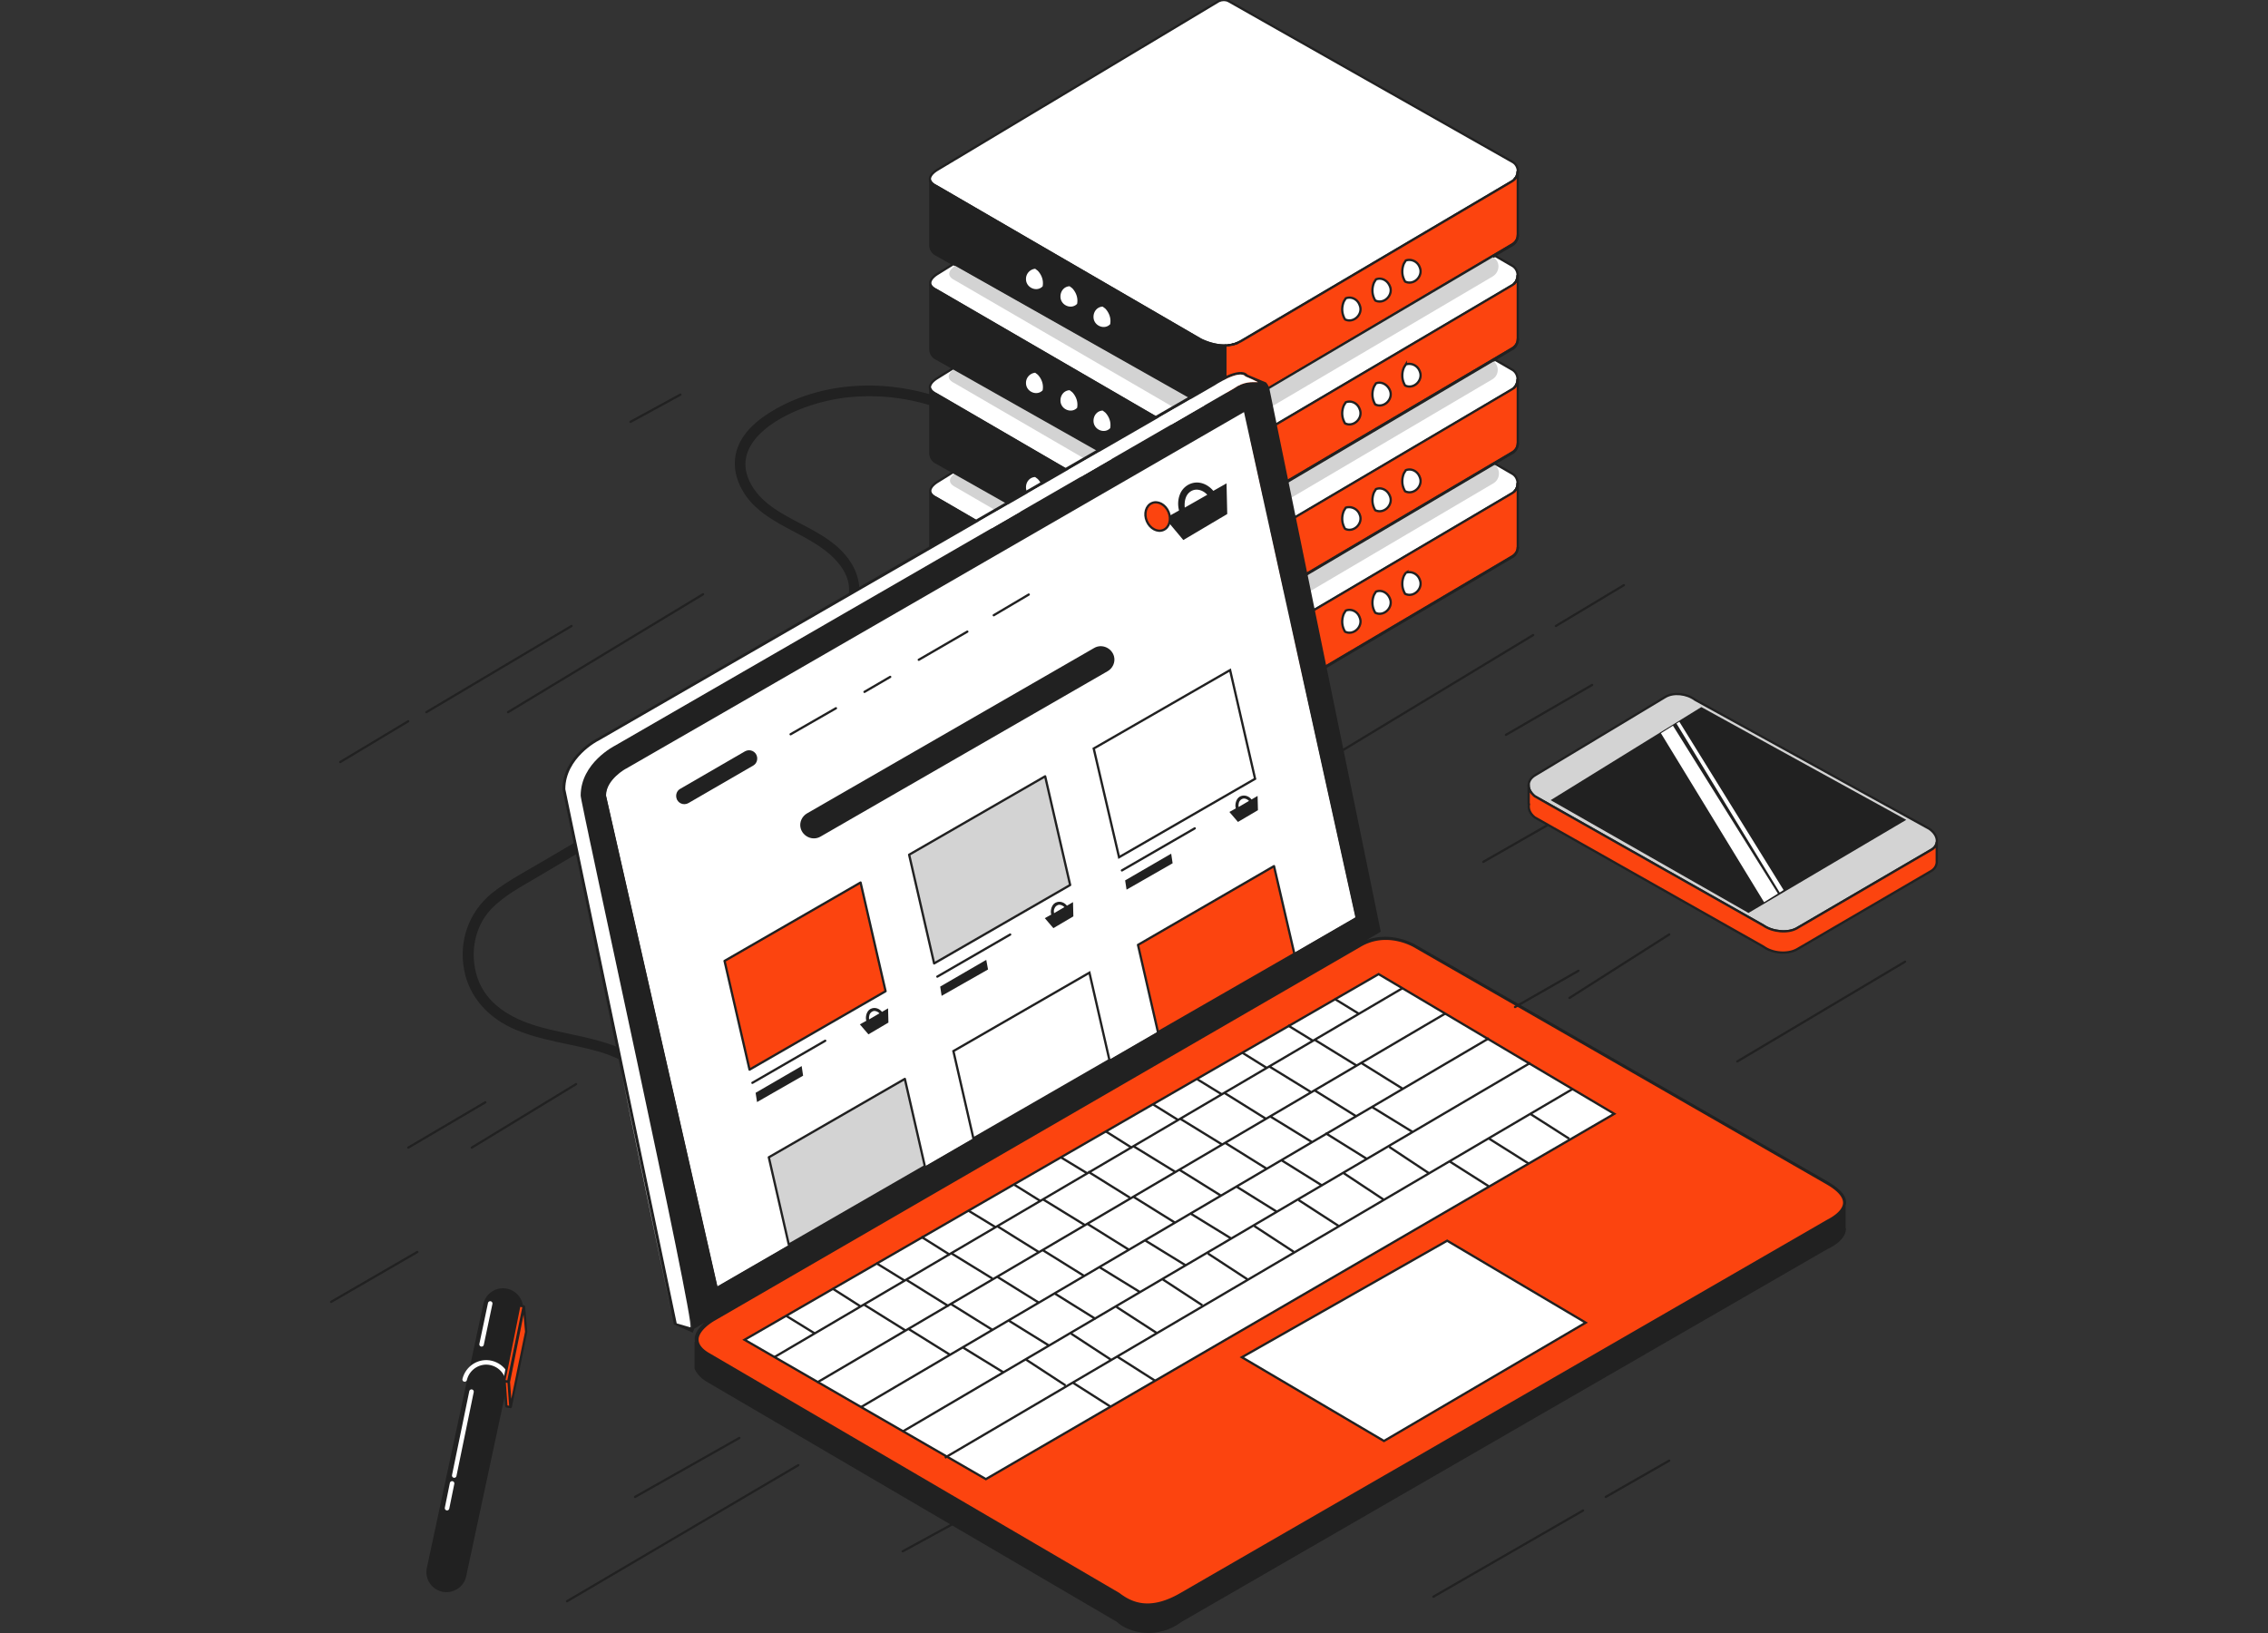 <svg width="500" height="360" xmlns="http://www.w3.org/2000/svg"><rect width="100%" height="100%" fill="#333333" stroke="none"/><g fill="none" fill-rule="evenodd"><path d="M183.397 138.955c2.75-.705 4.716-2.974 5.58-5.635.943-2.896.472-6.027-1.022-8.688-3.694-6.495-11.318-8.53-17.134-12.444-2.908-1.956-5.502-4.695-6.288-8.14-.786-3.364.865-6.417 3.302-8.686 2.515-2.348 5.659-3.992 8.802-5.244a40.912 40.912 0 0 1 10.14-2.505c7.938-.86 16.112.392 23.421 3.679 1.337.626 2.594-1.409 1.18-2.035-12.97-5.792-29.003-6.026-41.343 1.487-2.83 1.722-5.659 4.07-7.074 7.122-1.493 3.209-1.178 6.653.472 9.783 3.616 6.887 11.632 8.844 17.606 13.07 2.908 2.035 5.895 5.087 6.13 8.766.158 2.974-1.257 6.34-4.401 7.122-1.493.47-.865 2.74.629 2.348z" fill="#212121" fill-rule="nonzero"/><g fill-rule="nonzero"><g stroke="#212121" stroke-linecap="round" stroke-linejoin="round" stroke-width=".5"><path d="m425.72 187.369-29.622 17.286c-1.954 1.105-5.315.79-7.347-.632l-50.414-28.494c-1.798-1.5-1.798-3.552.156-4.657l28.607-17.207c1.798-1.106 4.768-.79 6.644.631l51.586 28.416c2.032 1.42 2.266 3.552.39 4.657z" fill="#D3D3D3"/><path d="M426.971 185.711c-.078.632-.469 1.263-1.25 1.658l-29.623 17.286c-1.954 1.105-5.315.79-7.347-.632l-50.414-28.494c-.938-.79-1.407-1.658-1.329-2.526h0v4.262h.079c-.235.947.156 2.053 1.25 2.92l50.414 28.495c2.032 1.5 5.315 1.737 7.347.632l29.623-17.286c.937-.553 1.328-1.421 1.25-2.29v-4.025h0z" fill="#FC440F"/></g><path fill="#212121" d="m375.073 155.875-33.219 20.522 43.614 24.864 34.781-20.523z"/><path fill="#FFF" d="m391.955 196.998-3.048 1.895-22.745-37.256 2.658-1.658zm1.251-.788-.86.552-22.745-37.256.626-.395z"/></g><g fill-rule="nonzero"><path d="m333.276 104.36-3.682-2.126-55.629 32.765c-4.622 2.757-10.185-.63-10.185-.63l-53.591-30.323-3.683 2.284s-3.212 1.969 0 3.465l58.214 33.79s5.014 2.756 8.932.393l59.703-35.207c1.645-.866 1.645-3.544-.079-4.41z" stroke="#212121" stroke-width=".5" fill="#FFF" stroke-linecap="round" stroke-linejoin="round"/><g stroke="#212121" stroke-linecap="round" stroke-linejoin="round" stroke-width=".5"><path d="M334.608 106.566h0c0-.079 0-.079 0 0z" fill="#6640FE"/><path d="M334.608 106.566c0 .866-.47 1.733-1.332 2.205l-59.702 35.207c-1.097.63-2.273.945-3.448.945v13.941c1.254-.078 2.507-.315 3.761-1.102l59.39-35.05c.861-.472 1.331-1.26 1.331-2.126v-14.02h0z" fill="#FC440F"/></g><g fill="#212121" stroke="#212121" stroke-linecap="round" stroke-linejoin="round" stroke-width=".5"><path d="M334.06 108.062c-.079.08-.157.237-.235.315.078-.078.156-.236.235-.315zm.548 12.76v-.158c0 .867-.47 1.654-1.332 2.127l-59.389 35.05a8.571 8.571 0 0 1-3.76 1.102v-13.94s0 0 0 0c-2.9.078-5.485-1.34-5.485-1.34l-58.214-33.868c-.784-.394-1.176-.787-1.332-1.181v14.177h0c0 .866.47 1.733 1.332 2.127l57.274 32.371s5.562 3.387 10.185.63l59.39-35.05c.861-.393 1.253-1.26 1.331-2.047zm-.156-13.547c.078-.236.078-.394.078-.63 0 .236 0 .472-.078.63zm-.236.63c.079-.158.157-.394.236-.551a3.857 3.857 0 0 0-.236.55zm-63.306 37.018h0z"/><path d="M271.772 144.766h.156c-.078-.079-.156 0-.156 0zm.783-.236c.078 0 .157-.08.235-.08-.078 0-.157 0-.235.08z"/></g><path d="m329.359 102.392-55.472 32.686c-4.623 2.757-10.185-.63-10.185-.63l-53.2-30.087c-.627.472-2.194 1.89.235 3.071l54.375 31.584s4.7 2.6 8.305.394l55.785-32.844c1.645-.945 1.645-3.308.157-4.174z" fill="#D3D3D3"/><path d="m333.276 81.44-3.682-2.126-55.629 32.765c-4.622 2.757-10.185-.63-10.185-.63l-53.67-30.245-3.682 2.284s-3.213 1.97 0 3.466l58.214 33.79s5.014 2.756 8.932.393l59.702-35.207c1.724-.945 1.724-3.623 0-4.49z" stroke="#212121" stroke-width=".5" fill="#FFF" stroke-linecap="round" stroke-linejoin="round"/><path d="M334.608 83.646c0 .866-.47 1.733-1.332 2.205l-59.702 35.207c-1.097.63-2.273.945-3.448.945v13.941c1.254-.078 2.507-.315 3.761-1.102l59.39-35.05c.861-.472 1.331-1.26 1.331-2.126v-14.02h0z" fill="#FC440F" stroke="#212121" stroke-linecap="round" stroke-linejoin="round" stroke-width=".5"/><g fill="#212121" stroke="#212121" stroke-linecap="round" stroke-linejoin="round" stroke-width=".5"><path d="M334.06 85.142c-.079.08-.157.237-.235.316.078-.08.156-.237.235-.316zm.156-.236c.079-.157.157-.394.236-.551a3.825 3.825 0 0 1-.236.551zm.236-.551c.078-.236.078-.394.078-.63 0 .236 0 .394-.078.63zm-62.68 37.491h.156c-.078-.079-.156-.079-.156 0zm-.862.079h0zm1.645-.395c.078 0 .157-.078.235-.078-.078.079-.157.079-.235.079z"/><path d="M334.608 97.823v-.078c0 .866-.47 1.654-1.332 2.126l-59.389 35.05a8.571 8.571 0 0 1-3.76 1.102v-13.94s0 0 0 0c-2.9.078-5.485-1.34-5.485-1.34l-58.214-33.868c-.784-.394-1.176-.787-1.332-1.181V99.87h0c0 .867.47 1.733 1.332 2.127l57.274 32.371s5.562 3.387 10.185.63l59.39-35.05c.861-.393 1.253-1.26 1.331-2.126z"/></g><path d="m329.124 79.55-55.237 32.53c-4.623 2.756-10.185-.63-10.185-.63l-53.278-30.167c-.314.236-2.743 1.89.078 3.23l54.375 31.583s4.7 2.6 8.305.394l55.785-32.844c1.567-.866 1.645-3.15.157-4.096z" fill="#D3D3D3"/><path d="m273.574 75.218 59.702-35.207c1.802-.945 1.802-3.544 0-4.41L270.831.236c-.626-.315-1.41-.315-2.115 0L206.428 37.57s-3.213 1.969 0 3.465l58.214 33.79s5.014 2.756 8.932.393z" stroke="#212121" stroke-width=".5" fill="#FFF" stroke-linecap="round" stroke-linejoin="round"/><path d="M334.608 37.806c0 .866-.47 1.733-1.332 2.205l-59.702 35.207c-1.097.63-2.273.946-3.448.946v13.94c1.254-.078 2.507-.315 3.761-1.102l59.39-35.05c.861-.472 1.331-1.26 1.331-2.126v-14.02h0z" fill="#FC440F" stroke="#212121" stroke-linecap="round" stroke-linejoin="round" stroke-width=".5"/><g fill="#212121" stroke="#212121" stroke-linecap="round" stroke-linejoin="round" stroke-width=".5"><path d="M334.216 39.066c.079-.157.157-.394.236-.551a3.825 3.825 0 0 1-.236.551zm-.156.158c-.079.079-.157.236-.235.315.078-.079.156-.158.235-.315zm.392-.709c.078-.158.078-.394.078-.63 0 .236 0 .394-.078.63zm-63.542 37.57h0zm.862-.158h.156-.156zm.783-.236c.078 0 .157-.079.235-.079-.078 0-.157.079-.235.079z"/><path d="M334.608 51.983v-.157c0 .866-.47 1.654-1.332 2.126l-59.389 35.05a8.571 8.571 0 0 1-3.76 1.103V76.164s0 0 0 0c-2.9.078-5.485-1.34-5.485-1.34l-58.214-33.789c-.784-.393-1.176-.787-1.332-1.181V54.03h0c0 .867.47 1.733 1.332 2.127l57.274 32.371s5.562 3.387 10.185.63l59.39-35.049c.861-.394 1.253-1.26 1.331-2.127z"/></g><path d="m296.687 65.767-.392.63s-1.018 1.969.235 4.017c1.88.945 4.074-1.182 3.213-3.15-.47-1.34-1.88-1.97-3.056-1.497zm6.66-4.175-.392.63s-1.019 1.97.235 4.017c1.88.946 4.074-1.181 3.212-3.15-.548-1.339-1.88-1.97-3.055-1.497zm6.581-4.174-.392.63s-1.018 1.97.235 4.017c1.88.945 4.075-1.181 3.213-3.15a2.452 2.452 0 0 0-3.056-1.497zm-66.754 9.924.627.473s1.645 1.496 1.175 3.78c-1.41 1.576-4.153.473-4.153-1.732 0-1.418 1.019-2.52 2.35-2.52zm-7.287-4.489.627.472s1.645 1.497 1.175 3.78c-1.41 1.576-4.152.473-4.152-1.732 0-1.418 1.018-2.52 2.35-2.52zm-7.6-3.86.627.473s1.645 1.496 1.175 3.78c-1.41 1.576-4.152.473-4.152-1.732a2.503 2.503 0 0 1 2.35-2.52z" fill="#FFF" stroke="#212121" stroke-width=".5"/><path d="m333.276 58.52-3.682-2.126-55.629 32.765c-4.622 2.757-10.185-.63-10.185-.63l-53.591-30.323-3.683 2.284s-3.212 1.969 0 3.465l58.214 33.79s5.014 2.756 8.932.393l59.703-35.207c1.645-.945 1.645-3.544-.079-4.41z" stroke="#212121" stroke-width=".5" fill="#FFF" stroke-linecap="round" stroke-linejoin="round"/><path d="m329.124 56.71-55.237 32.528c-4.623 2.757-10.185-.63-10.185-.63L210.58 58.6s-2.977 1.812 0 3.23l54.375 31.584s4.701 2.599 8.305.393l55.785-32.844c1.724-1.024 1.724-3.465.079-4.253z" fill="#D3D3D3"/><path d="m243.174 136.102.627.473s1.645 1.496 1.175 3.78c-1.41 1.575-4.153.473-4.153-1.733a2.503 2.503 0 0 1 2.35-2.52zm-7.287-4.49.627.473s1.645 1.497 1.175 3.78c-1.41 1.576-4.152.473-4.152-1.732a2.503 2.503 0 0 1 2.35-2.52zm-7.6-3.78.627.472s1.645 1.497 1.175 3.781c-1.41 1.575-4.152.473-4.152-1.733 0-1.417 1.018-2.52 2.35-2.52zm14.887-14.65.627.473s1.645 1.496 1.175 3.78c-1.41 1.575-4.153.473-4.153-1.733 0-1.417 1.019-2.52 2.35-2.52zm-7.287-4.489.627.472s1.645 1.497 1.175 3.78c-1.41 1.576-4.152.473-4.152-1.732 0-1.418 1.018-2.52 2.35-2.52zm-7.6-3.781.627.473s1.645 1.496 1.175 3.78c-1.41 1.575-4.152.473-4.152-1.733 0-1.417 1.018-2.52 2.35-2.52z" fill="#FFF" stroke="#212121" stroke-width=".5"/><path d="M334.608 60.726c0 .866-.47 1.733-1.332 2.205l-59.702 35.207c-1.097.63-2.273.945-3.448.945v13.941c1.254-.078 2.507-.315 3.761-1.102l59.39-35.05c.861-.472 1.331-1.26 1.331-2.126v-14.02z" fill="#FC440F" stroke="#212121" stroke-linecap="round" stroke-linejoin="round" stroke-width=".5"/><g fill="#212121" stroke="#212121" stroke-linecap="round" stroke-linejoin="round" stroke-width=".5"><path d="M334.216 61.986c.079-.157.157-.394.236-.551a3.825 3.825 0 0 1-.236.551zm.392 12.917v-.157c0 .866-.47 1.654-1.332 2.126l-59.389 35.05a8.571 8.571 0 0 1-3.76 1.102v-13.94s0 0 0 0c-2.9.078-5.485-1.34-5.485-1.34l-58.214-33.789c-.784-.393-1.176-.787-1.332-1.181V76.95h0c0 .867.47 1.733 1.332 2.127l57.274 32.371s5.562 3.387 10.185.63l59.39-35.05c.861-.393 1.253-1.26 1.331-2.126zm-.156-13.468c.078-.158.078-.394.078-.63 0 .236 0 .394-.078.63zm-.392.788c-.079.078-.157.236-.235.315.078-.158.156-.237.235-.315z"/><path d="M272.555 98.61c.078 0 .157-.078.235-.078-.078.079-.157.079-.235.079zm-1.645.395h0zm.862-.158h.156-.156z"/></g><path d="m296.687 88.687-.392.63s-1.018 1.969.235 4.017c1.88.945 4.074-1.182 3.213-3.15-.47-1.34-1.88-1.97-3.056-1.497zm6.66-4.175-.392.63s-1.019 1.97.235 4.017c1.88.946 4.074-1.181 3.212-3.15-.548-1.26-1.88-1.97-3.055-1.497zm6.581-4.174-.392.63s-1.018 1.97.235 4.017c1.88.945 4.075-1.181 3.213-3.15a2.452 2.452 0 0 0-3.056-1.497zm-13.241 31.584-.392.63s-1.018 1.969.235 4.017c1.88.945 4.074-1.182 3.213-3.15-.47-1.26-1.88-1.891-3.056-1.497zm6.66-4.096-.392.63s-1.019 1.97.235 4.017c1.88.945 4.074-1.181 3.212-3.15-.548-1.34-1.88-1.97-3.055-1.497zm6.581-4.174-.392.63s-1.018 1.969.235 4.017c1.88.945 4.075-1.182 3.213-3.15-.47-1.261-1.802-1.97-3.056-1.497zm-13.241 30.953-.392.63s-1.018 1.97.235 4.017c1.88.946 4.074-1.181 3.213-3.15-.47-1.339-1.88-1.97-3.056-1.497zm6.66-4.174-.392.63s-1.019 1.97.235 4.017c1.88.945 4.074-1.181 3.212-3.15-.548-1.34-1.88-1.97-3.055-1.497zm6.581-4.174-.392.63s-1.018 1.969.235 4.017c1.88.945 4.075-1.182 3.213-3.15a2.452 2.452 0 0 0-3.056-1.497zm-66.754-35.995.627.473s1.645 1.496 1.175 3.78c-1.41 1.576-4.153.473-4.153-1.733 0-1.417 1.019-2.52 2.35-2.52zm-7.287-4.489.627.472s1.645 1.497 1.175 3.78c-1.41 1.576-4.152.473-4.152-1.732 0-1.418 1.018-2.52 2.35-2.52zm-7.6-3.86.627.473s1.645 1.496 1.175 3.78c-1.41 1.576-4.152.473-4.152-1.732a2.503 2.503 0 0 1 2.35-2.52z" fill="#FFF" stroke="#212121" stroke-width=".5"/></g><path d="M150.877 244.219c-2.857-5.778-7.856-10.541-13.886-13.04-5.634-2.42-11.744-3.123-17.616-4.684-5.634-1.562-11.268-4.295-13.727-9.917-2.222-5.309-1.429-11.868 2.618-16.162 2.857-2.967 6.586-4.919 10.157-7.027 4.047-2.42 8.094-4.763 12.14-7.183 1.35-.781.08-2.811-1.19-2.03l-11.188 6.558c-3.333 1.952-6.824 3.826-9.84 6.247-4.999 4.138-7.22 10.462-6.03 16.787 1.11 6.168 5.554 10.775 11.268 13.195 5.871 2.499 12.299 3.123 18.33 4.84 7.3 2.11 13.41 6.716 16.742 13.509.873 1.483 2.857.312 2.222-1.093z" fill="#212121" fill-rule="nonzero"/><g transform="translate(124 82)"><path d="M174.813 120.255 150.255 8.846c-.314.158-135.93 78.489-136.166 78.567-.079 0-4.487 2.436-4.487 5.972L34.16 201.65l140.653-81.395z" fill="#FFF" fill-rule="nonzero"/><path d="M174.813 120.019 150.255 8.61c-.314.157-135.93 78.488-136.166 78.567-.079 0-4.487 2.435-4.487 5.97L34.16 201.415l140.653-81.395z" fill="#FFF" fill-rule="nonzero"/><path d="M282.959 183.58c.314-1.807-1.181-3.457-4.015-5.107l-91.223-52.405c-.079 0-4.959-2.828-10.39-.864l3.07-1.807L155.844 3.661s-.158-.707-.709-1.336L151.042.597c-1.731-2.043-7.556 1.807-7.713 1.885-.394.079-135.222 78.096-135.616 78.253C7.635 80.735 0 84.664 0 91.97l24.557 118.008 4.172 1.807.315-.864 2.282-1.336c-1.102.943-2.44 2.436-2.125 4.086v.235c0-.078-.079-.157-.079-.157v5.971c.473 1.1 1.26 1.965 2.44 2.75l90.594 53.033c2.912 2.671 9.13 3.928 14.404 0l142.384-82.181c.158-.079 3.857-1.65 4.015-4.321 0-.079 0-.236-.08-.315v-5.106h.08zM28.493 210.685l-3.227-.864L.63 92.049c0-6.914 7.24-10.685 7.32-10.685L143.644 3.032S149.232-.66 150.57.99c.866.314 1.968.864 2.755 1.257-1.18 0-3.07-.236-5.352 1.414L11.57 82.385s-7.556 3.771-7.556 11l24.557 116.907-.078.393zm-18.89-117.3c0-3.536 4.407-5.972 4.486-5.972.236-.078 135.93-78.41 136.166-78.567l24.558 111.409L34.16 201.57 9.602 93.385zm269.105 93.809c-44.392 25.613-98.78 56.96-142.542 82.26-7.005 4.006-11.019 1.885-13.616-.08-.079 0-90.594-53.032-90.673-53.032-4.722-2.828-.393-6.364 1.417-7.385l142.542-82.496c5.824-3.378 11.57 0 11.649 0l91.145 52.483c6.139 3.379 3.699 6.6.078 8.25z" fill="#212121" fill-rule="nonzero"/><path d="M28.178 210.607c1.338.078-24.479-116.908-24.164-117.222 0-7.229 7.556-11 7.556-11L147.973 3.661c2.282-1.65 4.171-1.414 5.352-1.414-.63-.315-2.125-1.022-2.755-1.257-1.338-1.65-6.926 2.042-6.926 2.042L7.95 81.285c-.08 0-7.32 3.771-7.32 10.685l24.557 117.772 2.99.865zm-15.348-57.04c1.574 8.014 9.76 47.219 11.648 56.018L12.83 153.567z" fill="#FFF" fill-rule="nonzero"/><path d="M282.565 183.265c.079-1.414-1.18-2.907-3.778-4.4l-91.224-52.404c-.078 0-5.824-3.378-11.649 0L33.373 208.957s-3.542 1.964-3.621 4.32c0 1.1.708 2.122 2.204 3.065l90.673 53.033c2.676 2.043 6.768 4.085 13.774 0a40342.176 40342.176 0 0 1 51.082-29.463c20.936-12.1 69.815-40.305 91.302-52.718.079-.079 3.62-1.65 3.778-3.929z" stroke="#212121" stroke-width=".5" fill="#FC440F" fill-rule="nonzero" stroke-linecap="round" stroke-linejoin="round"/><path stroke="#212121" stroke-width=".5" fill="#FFF" fill-rule="nonzero" d="m181.11 235.67-31.327-18.464 45.258-25.691 30.539 18.07z"/><g stroke="#212121" stroke-width=".5"><path fill="#FFF" fill-rule="nonzero" d="m40.142 213.357 53.207 30.72 138.528-80.532-51.948-30.798z"/><path d="m46.675 217.207 138.449-81.317M56.12 222.785l138.449-81.317M65.8 228.206l138.45-81.317M74.93 233.627l138.45-81.317M84.298 239.363l138.449-81.317M49.35 208.093l6.376 3.928m10.704-6.442 9.21 5.735m.315-11.078 9.209 5.736m.393-11.786 9.209 5.657m1.181-11.471 9.209 5.736m.787-11.708 9.209 5.658m.708-11.785 9.209 5.736m.708-11.393 9.209 5.657m1.102-11.706 9.209 5.656m.472-11.393 9.209 5.737m.709-11.55 9.209 5.657m1.023-11.392 9.209 5.657m.944-.629 9.209 5.736m-19.362.392 9.209 5.736m-19.126-.079 9.208 5.657m-19.047.236 9.209 5.735m-19.363.157 9.209 5.736m-19.441.157 9.209 5.735m-19.362.236 9.209 5.735m-18.89.157 9.209 5.736m-19.205.157 9.209 5.735m-19.599.158 9.209 5.735M76.348 211l9.209 5.735m2.519-1.807 9.209 5.657m.944-11.549 9.13 5.656m1.024-11.627 9.209 5.735m.628-11.55 9.21 5.657m.866-11.549 9.209 5.657m.865-11.549 9.21 5.656m.865-11.628 9.209 5.736m.709-11.55 9.209 5.736m.628-11.628 9.21 5.735m.945-11.549 9.209 5.657m-5.274 3.221 8.658 5.735m-18.654.079 8.658 5.735m-18.654.158 8.737 5.656m-18.497.079 8.658 5.657m-18.89.393 8.658 5.656m-18.575.079 8.658 5.657m-18.89.393 8.736 5.656m-18.733.235 8.659 5.658m-18.576.079 8.658 5.656m1.575-.628 8.264 5.264m1.653-10.921 8.264 5.264m64.856-48.397 8.658 5.499m.158-10.449 8.737 5.5m.157-11.078 8.737 5.578M59.504 202.043l6.297 4.007m3.385-9.585 6.375 3.928m3.542-9.743 6.375 4.008m3.936-9.821 6.06 3.693m4.015-9.428 6.06 3.77m4.329-9.742 5.825 3.536m4.171-9.192 5.746 3.614m4.644-9.585 5.43 3.378m4.251-8.957 5.51 3.379m4.485-9.193 5.432 3.379m4.565-9.429 5.51 3.379m4.722-9.271 5.51 3.379"/></g><path stroke="#212121" stroke-width=".5" stroke-linecap="round" stroke-linejoin="round" d="m57.93 147.439-16.057 9.27"/><path stroke="#212121" stroke-width=".5" fill="#FC440F" fill-rule="nonzero" stroke-linecap="round" stroke-linejoin="round" d="m71.232 136.518-29.989 17.285-5.51-23.963 29.989-17.285z"/><path d="m71.783 140.29-1.339.785c-.55-.707-1.416-1.022-2.203-.786-.551.157-.945.55-1.181 1.179-.157.471-.236 1.021-.079 1.571l-1.416.786 1.889 2.2 4.407-2.593-.078-3.143zm-4.093 1.413c.157-.393.393-.628.787-.785.472-.157 1.023.078 1.417.471l-2.283 1.336c-.079-.393 0-.707.079-1.022zm-14.64 13.435-10.154 5.814-.314-2.042 10.153-5.893z" fill="#212121" fill-rule="nonzero"/><path stroke="#212121" stroke-width=".5" stroke-linecap="round" stroke-linejoin="round" d="m98.701 124.026-16.057 9.271"/><path stroke="#212121" stroke-width=".5" fill="#D3D3D3" fill-rule="nonzero" stroke-linecap="round" stroke-linejoin="round" d="M111.924 113.105 81.936 130.39l-5.51-23.963 29.988-17.285z"/><path d="m112.554 116.876-1.338.786c-.551-.707-1.417-1.022-2.204-.786-.551.157-.945.55-1.18 1.179-.158.471-.237 1.021-.08 1.571l-1.416.786 1.889 2.2 4.407-2.593-.078-3.143zm-4.093 1.414c.157-.392.393-.628.787-.785.472-.157 1.023.078 1.417.471l-2.283 1.336c-.079-.393-.079-.707.079-1.022zm-14.64 13.435-10.232 5.814-.315-2.042 10.154-5.893z" fill="#212121" fill-rule="nonzero"/><path stroke="#212121" stroke-width=".5" stroke-linecap="round" stroke-linejoin="round" d="m139.394 100.613-16.057 9.271"/><path stroke="#212121" stroke-width=".5" fill="#FFF" fill-rule="nonzero" d="m152.695 89.692-29.988 17.285-5.588-23.963 30.067-17.285z"/><path d="m153.246 93.463-1.338.786c-.55-.707-1.417-1.022-2.204-.786-.55.157-.944.55-1.18 1.179-.158.471-.236 1.021-.079 1.571l-1.417.786 1.89 2.2 4.407-2.593-.079-3.143zm-4.093 1.414a1.3 1.3 0 0 1 .788-.785c.472-.157 1.023.078 1.416.471l-2.282 1.336c-.079-.393 0-.707.078-1.022zm-14.639 13.435-10.154 5.814-.315-2.042 10.154-5.893z" fill="#212121" fill-rule="nonzero"/><path stroke="#212121" stroke-width=".5" fill="#D3D3D3" fill-rule="nonzero" stroke-linecap="round" stroke-linejoin="round" d="M79.89 175.094 49.9 192.38l-4.407-19.249 29.988-17.285z"/><path stroke="#212121" stroke-width=".5" fill="#FFF" fill-rule="nonzero" d="m120.582 151.681-29.988 17.285-4.408-19.249 29.988-17.285z"/><path stroke="#212121" stroke-width=".5" fill="#FC440F" fill-rule="nonzero" stroke-linecap="round" stroke-linejoin="round" d="m161.353 128.268-30.066 17.285-4.408-19.249 29.988-17.363z"/><path d="m146.399 24.56-2.913 1.65c-1.259-1.493-3.07-2.2-4.8-1.65a4.119 4.119 0 0 0-2.598 2.514c-.394 1.021-.473 2.278-.158 3.457l-3.07 1.728 4.015 4.793 9.681-5.735-.157-6.757zm-8.973 3.142c.315-.864.944-1.414 1.653-1.65 1.023-.314 2.204.08 3.07 1.022l-4.96 2.828c-.078-.785 0-1.571.237-2.2z" fill="#212121" fill-rule="nonzero"/><ellipse stroke="#212121" stroke-width=".5" fill="#FC440F" fill-rule="nonzero" stroke-linecap="round" stroke-linejoin="round" transform="rotate(-23.035 131.217 31.871)" cx="131.217" cy="31.871" rx="2.597" ry="3.222"/><path d="M120.189 65.965 56.907 102.42c-1.732 1.021-3.936 0-4.408-1.886-.315-1.257.315-2.593 1.417-3.221l63.282-36.455c1.731-1.022 3.935 0 4.407 1.885.315 1.257-.315 2.593-1.416 3.222zM42.03 86.785l-14.246 8.25c-1.102.628-2.44 0-2.676-1.179-.157-.786.158-1.571.866-1.964l14.246-8.25c1.102-.628 2.44 0 2.676 1.179.158.785-.157 1.571-.865 1.964z" fill="#212121" fill-rule="nonzero"/><path stroke="#212121" stroke-width=".5" stroke-linecap="round" stroke-linejoin="round" d="m60.291 74.136-9.996 5.735m21.96-12.649-5.667 3.3m36.206-21.449L95.08 53.63m-5.824 3.614-10.704 6.207"/></g><path d="M97.445 350.89c-2.378-.554-3.885-2.925-3.33-5.295l12.45-58.161c.554-2.371 2.933-3.872 5.312-3.32 2.379.554 3.885 2.925 3.33 5.295l-12.449 58.161c-.476 2.292-2.934 3.872-5.313 3.32z" fill="#212121" fill-rule="nonzero"/><path d="M102.44 304.108c.635-2.608 3.252-4.268 5.869-3.635h0c2.616.632 4.281 3.24 3.647 5.847" stroke="#FFF" stroke-linecap="round" stroke-linejoin="round"/><path stroke="#212121" stroke-width=".5" fill="#FC440F" fill-rule="nonzero" stroke-linecap="round" stroke-linejoin="round" d="m112.59 310.192-.396-5.531 3.33-16.595.476 5.532zm-.951-.158-.397-5.531.873.158.396 5.531zm-.476-5.61 3.33-16.595.952.158-3.41 16.595z"/><path stroke="#FFF" stroke-linecap="round" stroke-linejoin="round" d="m108.071 287.355-1.903 9.008m-2.221 10.431-3.806 18.492m-.475 1.738-1.11 5.453"/><path stroke="#212121" stroke-width=".5" stroke-linecap="round" stroke-linejoin="round" d="m155 131-43 26m226-17-43 26M176 323l-51 30m233-224-15 9M127 239l-23 14m3-10-17 10m330-41-37 22m-32-83-19 11M150 87l-11 6M92 276l-19 11m53-149-32 19m-4 2-15 9m273 46-14 8m34-16-22 14M210 336l-11 6m150-9-33 19m52-30-14 8m-13-148-14 8M163 317l-23 13"/></g></svg>